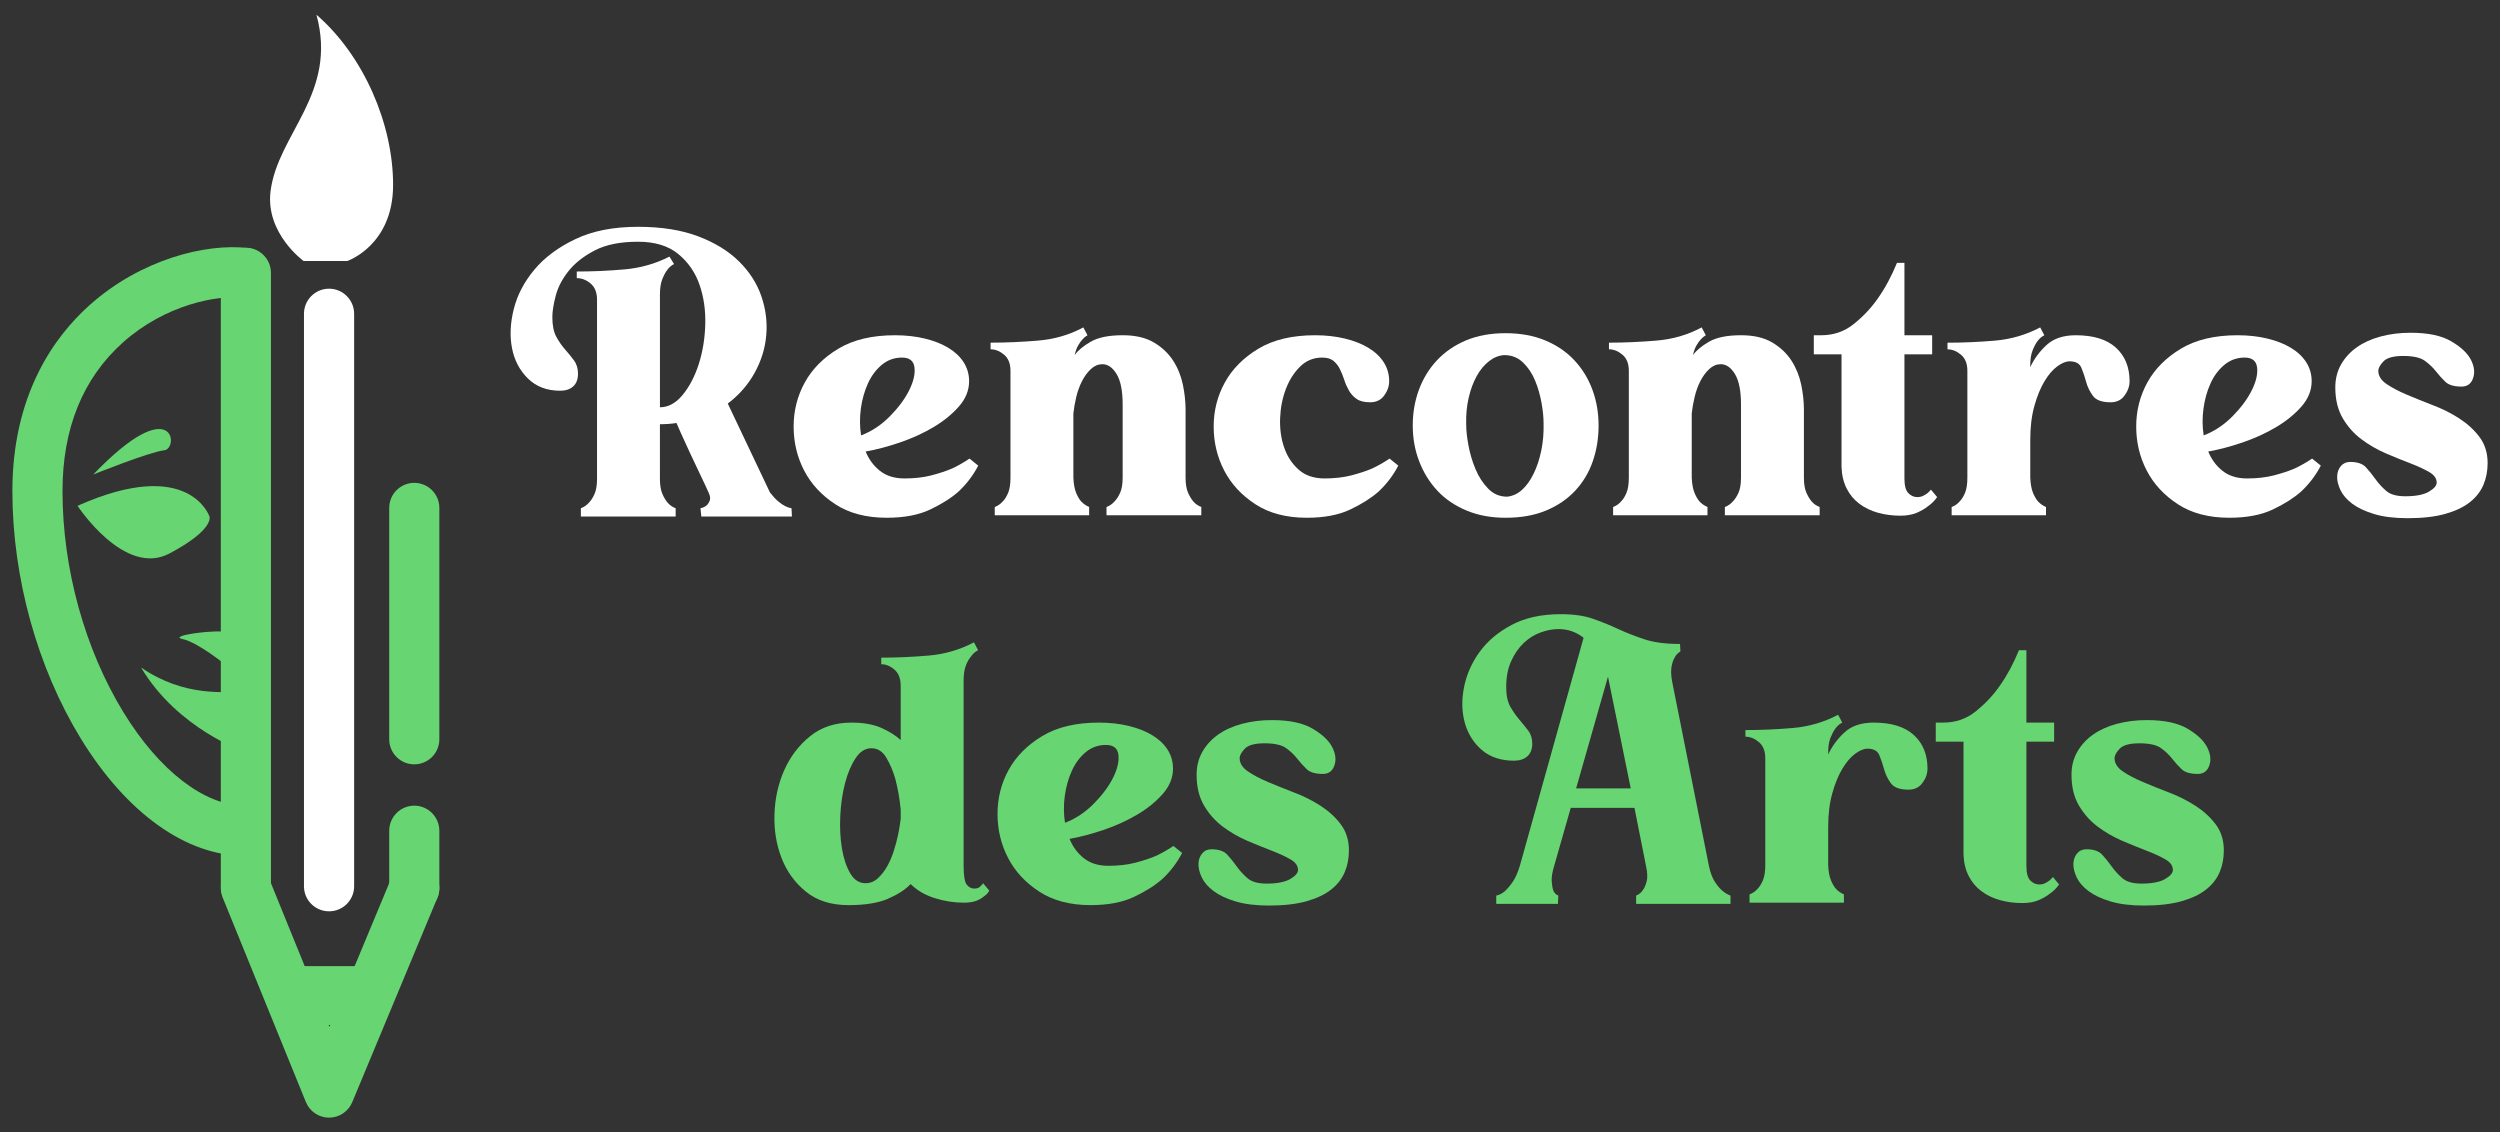 <?xml version="1.0" encoding="utf-8"?>
<!-- Generator: Adobe Illustrator 16.0.0, SVG Export Plug-In . SVG Version: 6.00 Build 0)  -->
<!DOCTYPE svg PUBLIC "-//W3C//DTD SVG 1.1//EN" "http://www.w3.org/Graphics/SVG/1.1/DTD/svg11.dtd">
<svg version="1.1" id="Calque_1" xmlns="http://www.w3.org/2000/svg" xmlns:xlink="http://www.w3.org/1999/xlink" x="0px" y="0px"
	 width="170px" height="77px" viewBox="0 0 170 77" enable-background="new 0 0 170 77" xml:space="preserve">
<rect x="0" y="0" width="170" height="77" fill="#333333" stroke="none"/>
<g>
	<g>
		<g>
			<path fill="#FFFFFF" d="M43.384,15.423c1.595,0,2.959,0.217,4.095,0.649c1.135,0.431,2.059,0.998,2.771,1.701
				c0.712,0.703,1.22,1.492,1.52,2.364c0.3,0.872,0.413,1.756,0.337,2.646c-0.075,0.891-0.337,1.744-0.788,2.563
				c-0.45,0.815-1.061,1.515-1.83,2.096l2.871,6.051c0.207,0.264,0.395,0.465,0.563,0.604c0.168,0.142,0.328,0.25,0.478,0.324
				s0.291,0.122,0.422,0.14l0.028,0.563H47.69l-0.057-0.563c0.169-0.036,0.31-0.104,0.422-0.196
				c0.094-0.092,0.164-0.207,0.211-0.338c0.047-0.131,0.023-0.3-0.07-0.507c-0.131-0.3-0.319-0.703-0.563-1.21
				c-0.244-0.507-0.483-1.015-0.718-1.52c-0.234-0.507-0.441-0.957-0.619-1.352c-0.179-0.393-0.277-0.618-0.295-0.674
				c-0.357,0.056-0.732,0.083-1.126,0.083v3.714c0,0.433,0.057,0.775,0.169,1.03c0.112,0.252,0.234,0.455,0.366,0.604
				c0.15,0.169,0.328,0.291,0.535,0.365v0.563H39.5v-0.563c0.206-0.074,0.384-0.196,0.535-0.365c0.15-0.148,0.281-0.352,0.394-0.604
				c0.113-0.255,0.169-0.598,0.169-1.03V20.377c0-0.487-0.146-0.853-0.436-1.098c-0.292-0.244-0.605-0.365-0.942-0.365v-0.451
				c1.05,0,2.125-0.045,3.222-0.142c1.098-0.093,2.125-0.383,3.082-0.872l0.309,0.507c-0.188,0.095-0.348,0.236-0.478,0.424
				c-0.113,0.148-0.221,0.356-0.324,0.617c-0.103,0.264-0.155,0.602-0.155,1.015v7.683c0.563,0,1.074-0.275,1.535-0.83
				c0.459-0.554,0.825-1.248,1.097-2.082c0.271-0.836,0.422-1.742,0.45-2.716c0.028-0.976-0.104-1.882-0.394-2.715
				c-0.292-0.837-0.773-1.53-1.449-2.085c-0.676-0.552-1.586-0.829-2.73-0.829c-1.201,0-2.181,0.195-2.94,0.59
				c-0.761,0.395-1.356,0.863-1.788,1.409c-0.432,0.543-0.723,1.106-0.872,1.688c-0.151,0.581-0.226,1.06-0.226,1.436
				c0,0.563,0.089,1.008,0.268,1.337c0.178,0.328,0.38,0.619,0.604,0.872c0.226,0.254,0.427,0.502,0.606,0.745
				c0.177,0.244,0.267,0.544,0.267,0.902c0,0.374-0.108,0.66-0.323,0.855c-0.216,0.199-0.512,0.298-0.887,0.298
				c-0.9,0-1.632-0.277-2.195-0.831c-0.563-0.553-0.924-1.242-1.083-2.069c-0.16-0.825-0.117-1.717,0.126-2.673
				c0.244-0.958,0.713-1.848,1.408-2.675c0.693-0.825,1.623-1.515,2.786-2.066C40.297,15.702,41.714,15.423,43.384,15.423z"/>
			<path fill="#FFFFFF" d="M66.519,31.662c-0.337,0.656-0.788,1.249-1.351,1.774c-0.488,0.43-1.125,0.836-1.913,1.21
				c-0.789,0.374-1.774,0.561-2.956,0.561c-1.389,0-2.552-0.304-3.49-0.914c-0.938-0.609-1.646-1.373-2.125-2.292
				c-0.478-0.92-0.717-1.918-0.717-2.998c0-1.079,0.254-2.077,0.76-2.997c0.506-0.919,1.267-1.684,2.279-2.294
				c1.013-0.61,2.298-0.915,3.855-0.915c0.732,0,1.408,0.076,2.027,0.226c0.619,0.15,1.154,0.36,1.604,0.633
				s0.797,0.602,1.041,0.985c0.243,0.385,0.366,0.813,0.366,1.282c0,0.617-0.23,1.189-0.69,1.715
				c-0.459,0.525-1.037,0.996-1.73,1.408c-0.694,0.413-1.455,0.76-2.28,1.041c-0.825,0.282-1.604,0.487-2.335,0.618
				c0.225,0.545,0.554,0.986,0.985,1.322c0.431,0.338,0.985,0.508,1.661,0.508c0.675,0,1.285-0.07,1.829-0.21
				c0.543-0.142,1.013-0.298,1.407-0.467c0.431-0.205,0.825-0.431,1.182-0.674L66.519,31.662z M61.34,24.315
				c-0.525,0-0.985,0.167-1.379,0.494c-0.394,0.329-0.708,0.75-0.943,1.267c-0.234,0.516-0.394,1.084-0.479,1.703
				c-0.084,0.618-0.08,1.229,0.014,1.83c0.732-0.281,1.388-0.719,1.97-1.312c0.581-0.591,1.018-1.181,1.308-1.771
				c0.292-0.593,0.409-1.106,0.352-1.548C62.128,24.539,61.847,24.315,61.34,24.315z"/>
			<path fill="#FFFFFF" d="M73.667,22.263l0.282,0.534c-0.132,0.076-0.245,0.169-0.338,0.281c-0.094,0.095-0.192,0.23-0.295,0.408
				c-0.103,0.178-0.183,0.399-0.24,0.663c0.225-0.32,0.591-0.625,1.098-0.915c0.507-0.291,1.229-0.438,2.167-0.438
				c0.863,0,1.571,0.164,2.125,0.493c0.553,0.327,0.989,0.742,1.309,1.237c0.319,0.498,0.539,1.044,0.661,1.634
				c0.122,0.591,0.183,1.159,0.183,1.702v4.615c0,0.433,0.057,0.772,0.169,1.027c0.112,0.253,0.234,0.455,0.365,0.604
				c0.15,0.171,0.329,0.29,0.535,0.367v0.563h-6.445v-0.563c0.206-0.077,0.384-0.196,0.534-0.367
				c0.15-0.149,0.282-0.352,0.395-0.604c0.113-0.255,0.169-0.595,0.169-1.027v-4.98c0-0.92-0.137-1.604-0.408-2.056
				c-0.273-0.45-0.596-0.676-0.972-0.676c-0.281,0-0.539,0.108-0.774,0.324c-0.234,0.217-0.436,0.489-0.605,0.816
				c-0.168,0.329-0.3,0.689-0.395,1.084c-0.094,0.394-0.159,0.771-0.197,1.124v4.363c0.019,0.433,0.08,0.772,0.183,1.027
				c0.103,0.253,0.221,0.455,0.353,0.604c0.168,0.171,0.347,0.29,0.535,0.367v0.563h-6.417v-0.563
				c0.206-0.077,0.384-0.196,0.534-0.367c0.15-0.149,0.277-0.352,0.38-0.604c0.104-0.255,0.155-0.595,0.155-1.027v-7.262
				c0-0.486-0.145-0.852-0.437-1.097c-0.291-0.244-0.595-0.365-0.915-0.365v-0.451c1.032,0,2.106-0.047,3.222-0.14
				C71.701,23.069,72.729,22.77,73.667,22.263z"/>
			<path fill="#FFFFFF" d="M95.083,31.662c-0.338,0.656-0.788,1.249-1.352,1.774c-0.487,0.43-1.125,0.836-1.913,1.21
				c-0.789,0.374-1.773,0.561-2.955,0.561c-1.389,0-2.552-0.304-3.49-0.914c-0.939-0.609-1.647-1.373-2.125-2.292
				c-0.478-0.92-0.718-1.918-0.718-2.998c0-1.079,0.254-2.077,0.761-2.997c0.506-0.919,1.266-1.684,2.279-2.294
				c1.013-0.61,2.299-0.915,3.856-0.915c0.732,0,1.407,0.076,2.027,0.226c0.619,0.15,1.154,0.36,1.604,0.633
				s0.796,0.602,1.041,0.985c0.244,0.385,0.366,0.813,0.366,1.282c0,0.336-0.113,0.66-0.337,0.969
				c-0.226,0.312-0.544,0.464-0.958,0.464c-0.393,0-0.698-0.074-0.914-0.225c-0.216-0.149-0.39-0.336-0.521-0.562
				c-0.13-0.228-0.239-0.471-0.323-0.732c-0.085-0.264-0.183-0.507-0.296-0.732c-0.112-0.226-0.258-0.412-0.436-0.563
				c-0.178-0.148-0.437-0.226-0.774-0.226c-0.582,0-1.08,0.203-1.491,0.606c-0.414,0.403-0.736,0.91-0.971,1.52
				c-0.235,0.61-0.366,1.271-0.395,1.985c-0.028,0.712,0.06,1.374,0.267,1.982c0.206,0.611,0.535,1.118,0.985,1.52
				c0.45,0.405,1.041,0.606,1.773,0.606c0.676,0,1.285-0.07,1.83-0.21c0.543-0.142,1.013-0.298,1.407-0.467
				c0.432-0.205,0.825-0.431,1.182-0.674L95.083,31.662z"/>
			<path fill="#FFFFFF" d="M102.373,22.657c1.013,0,1.914,0.164,2.701,0.491c0.788,0.329,1.449,0.779,1.984,1.353
				c0.535,0.572,0.943,1.237,1.224,1.996c0.281,0.76,0.422,1.573,0.422,2.435c0,0.865-0.132,1.676-0.395,2.436
				s-0.661,1.427-1.195,1.999s-1.196,1.021-1.984,1.35c-0.789,0.329-1.708,0.491-2.758,0.491c-0.976,0-1.858-0.162-2.646-0.491
				s-1.449-0.777-1.984-1.35c-0.534-0.572-0.947-1.239-1.238-1.999c-0.292-0.76-0.437-1.57-0.437-2.436
				c0-0.861,0.141-1.675,0.422-2.435c0.282-0.759,0.69-1.424,1.225-1.996c0.535-0.573,1.191-1.023,1.971-1.353
				C100.463,22.821,101.36,22.657,102.373,22.657z M102.485,33.774c0.375-0.038,0.713-0.194,1.014-0.465
				c0.3-0.272,0.563-0.638,0.788-1.1c0.225-0.457,0.398-0.984,0.521-1.575c0.122-0.59,0.173-1.215,0.155-1.87
				c0-0.395-0.047-0.854-0.141-1.38c-0.094-0.524-0.239-1.027-0.436-1.505c-0.197-0.48-0.469-0.888-0.816-1.224
				c-0.347-0.341-0.773-0.507-1.28-0.507c-0.357,0.018-0.699,0.153-1.028,0.407c-0.329,0.253-0.61,0.591-0.844,1.015
				c-0.234,0.419-0.417,0.912-0.548,1.476c-0.131,0.563-0.188,1.172-0.169,1.83c0,0.393,0.051,0.868,0.155,1.42
				c0.103,0.555,0.262,1.089,0.478,1.604c0.215,0.517,0.501,0.958,0.858,1.323C101.546,33.592,101.979,33.774,102.485,33.774z"/>
			<path fill="#FFFFFF" d="M115.712,22.263l0.282,0.534c-0.132,0.076-0.244,0.169-0.337,0.281c-0.094,0.095-0.193,0.23-0.296,0.408
				c-0.103,0.178-0.183,0.399-0.239,0.663c0.225-0.32,0.591-0.625,1.098-0.915c0.507-0.291,1.229-0.438,2.167-0.438
				c0.863,0,1.571,0.164,2.125,0.493c0.553,0.327,0.989,0.742,1.309,1.237c0.319,0.498,0.539,1.044,0.662,1.634
				c0.122,0.591,0.183,1.159,0.183,1.702v4.615c0,0.433,0.056,0.772,0.169,1.027c0.112,0.253,0.234,0.455,0.365,0.604
				c0.15,0.171,0.329,0.29,0.536,0.367v0.563h-6.445v-0.563c0.206-0.077,0.384-0.196,0.534-0.367
				c0.15-0.149,0.281-0.352,0.394-0.604c0.113-0.255,0.169-0.595,0.169-1.027v-4.98c0-0.92-0.137-1.604-0.408-2.056
				c-0.272-0.45-0.596-0.676-0.971-0.676c-0.281,0-0.539,0.108-0.774,0.324c-0.234,0.217-0.436,0.489-0.605,0.816
				c-0.168,0.329-0.3,0.689-0.394,1.084c-0.094,0.394-0.16,0.771-0.197,1.124v4.363c0.019,0.433,0.08,0.772,0.183,1.027
				c0.103,0.253,0.22,0.455,0.352,0.604c0.168,0.171,0.347,0.29,0.535,0.367v0.563h-6.417v-0.563
				c0.206-0.077,0.384-0.196,0.534-0.367c0.15-0.149,0.276-0.352,0.379-0.604c0.104-0.255,0.156-0.595,0.156-1.027v-7.262
				c0-0.486-0.146-0.852-0.436-1.097c-0.292-0.244-0.596-0.365-0.915-0.365v-0.451c1.032,0,2.106-0.047,3.222-0.14
				C113.748,23.069,114.774,22.77,115.712,22.263z"/>
			<path fill="#FFFFFF" d="M131.726,33.801c-0.17,0.246-0.376,0.451-0.62,0.62c-0.206,0.169-0.463,0.317-0.773,0.451
				c-0.31,0.13-0.68,0.195-1.112,0.195c-0.525,0-1.026-0.065-1.505-0.195c-0.479-0.134-0.901-0.334-1.267-0.606
				c-0.366-0.272-0.657-0.617-0.873-1.041c-0.216-0.422-0.333-0.915-0.352-1.479v-7.653h-1.885v-1.296h0.506
				c0.844,0,1.585-0.257,2.223-0.773c0.638-0.516,1.172-1.084,1.604-1.703c0.506-0.712,0.947-1.528,1.322-2.447h0.507v4.924h1.886
				v1.296h-1.886v8.442c0,0.488,0.089,0.822,0.268,0.998c0.178,0.18,0.38,0.268,0.604,0.268c0.15,0,0.281-0.026,0.395-0.083
				c0.112-0.059,0.206-0.115,0.281-0.169c0.094-0.074,0.178-0.16,0.254-0.255L131.726,33.801z"/>
			<path fill="#FFFFFF" d="M132.428,23.304c1.051,0,2.126-0.047,3.223-0.14c1.098-0.095,2.126-0.395,3.082-0.901l0.281,0.534
				c-0.187,0.095-0.347,0.234-0.479,0.422c-0.112,0.152-0.22,0.357-0.323,0.619c-0.104,0.264-0.155,0.602-0.155,1.015v0.112
				c0.263-0.563,0.634-1.066,1.112-1.506c0.479-0.441,1.14-0.662,1.984-0.662c1.201,0,2.111,0.281,2.73,0.845
				s0.928,1.323,0.928,2.281c0,0.336-0.113,0.66-0.338,0.969c-0.225,0.312-0.543,0.464-0.957,0.464c-0.58,0-0.979-0.144-1.195-0.435
				s-0.371-0.61-0.465-0.958c-0.094-0.347-0.201-0.664-0.322-0.955c-0.124-0.293-0.39-0.438-0.803-0.438
				c-0.244,0-0.521,0.113-0.83,0.338c-0.31,0.226-0.601,0.563-0.873,1.015c-0.271,0.448-0.502,1.007-0.688,1.674
				c-0.188,0.665-0.282,1.44-0.282,2.321v2.561c0.02,0.433,0.08,0.772,0.184,1.027c0.103,0.253,0.221,0.455,0.353,0.604
				c0.168,0.171,0.346,0.29,0.533,0.367v0.563h-6.416v-0.563c0.206-0.077,0.385-0.196,0.534-0.367
				c0.15-0.149,0.277-0.352,0.38-0.604c0.104-0.255,0.155-0.595,0.155-1.027v-7.262c0-0.486-0.146-0.852-0.437-1.097
				c-0.29-0.244-0.595-0.365-0.915-0.365V23.304z"/>
			<path fill="#FFFFFF" d="M157.815,31.662c-0.338,0.656-0.789,1.249-1.352,1.774c-0.488,0.43-1.125,0.836-1.914,1.21
				c-0.787,0.374-1.773,0.561-2.955,0.561c-1.389,0-2.553-0.304-3.49-0.914c-0.938-0.609-1.646-1.373-2.125-2.292
				c-0.479-0.92-0.717-1.918-0.717-2.998c0-1.079,0.254-2.077,0.76-2.997c0.506-0.919,1.266-1.684,2.279-2.294
				s2.299-0.915,3.855-0.915c0.732,0,1.408,0.076,2.027,0.226c0.619,0.15,1.154,0.36,1.604,0.633
				c0.451,0.272,0.797,0.602,1.041,0.985c0.244,0.385,0.365,0.813,0.365,1.282c0,0.617-0.229,1.189-0.689,1.715
				c-0.459,0.525-1.035,0.996-1.73,1.408c-0.693,0.413-1.455,0.76-2.279,1.041c-0.826,0.282-1.604,0.487-2.336,0.618
				c0.227,0.545,0.553,0.986,0.984,1.322c0.432,0.338,0.986,0.508,1.662,0.508c0.674,0,1.283-0.07,1.828-0.21
				c0.545-0.142,1.014-0.298,1.408-0.467c0.432-0.205,0.826-0.431,1.182-0.674L157.815,31.662z M152.636,24.315
				c-0.525,0-0.984,0.167-1.379,0.494c-0.395,0.329-0.709,0.75-0.943,1.267c-0.234,0.516-0.393,1.084-0.477,1.703
				c-0.086,0.618-0.08,1.229,0.012,1.83c0.732-0.281,1.389-0.719,1.973-1.312c0.58-0.591,1.016-1.181,1.307-1.771
				c0.291-0.593,0.408-1.106,0.352-1.548C153.423,24.539,153.144,24.315,152.636,24.315z"/>
			<path fill="#FFFFFF" d="M161.726,25.217c0,0.339,0.184,0.634,0.549,0.889c0.367,0.252,0.826,0.495,1.379,0.729
				c0.555,0.234,1.15,0.476,1.787,0.72c0.639,0.243,1.234,0.543,1.787,0.898c0.555,0.358,1.014,0.78,1.381,1.267
				c0.365,0.489,0.549,1.08,0.549,1.773c0,0.525-0.094,1.015-0.281,1.465c-0.189,0.449-0.492,0.843-0.916,1.182
				c-0.422,0.338-0.98,0.604-1.676,0.802c-0.693,0.196-1.547,0.295-2.561,0.295c-0.9,0-1.66-0.094-2.279-0.281
				s-1.117-0.422-1.492-0.703c-0.373-0.281-0.643-0.593-0.803-0.929c-0.158-0.338-0.234-0.646-0.223-0.929
				c0.008-0.281,0.092-0.516,0.252-0.703c0.16-0.188,0.371-0.281,0.633-0.281c0.488,0,0.846,0.122,1.07,0.365
				s0.441,0.512,0.646,0.802c0.207,0.291,0.451,0.557,0.732,0.801c0.281,0.245,0.713,0.367,1.295,0.367
				c0.713,0,1.248-0.104,1.604-0.309c0.355-0.208,0.535-0.413,0.535-0.62c0-0.281-0.168-0.521-0.506-0.717
				c-0.34-0.198-0.766-0.395-1.281-0.593c-0.516-0.196-1.068-0.421-1.66-0.674c-0.592-0.255-1.145-0.572-1.662-0.958
				c-0.516-0.383-0.941-0.862-1.279-1.436c-0.336-0.572-0.506-1.271-0.506-2.098c0-0.579,0.131-1.1,0.393-1.56
				c0.264-0.46,0.619-0.85,1.07-1.167c0.451-0.32,0.988-0.563,1.617-0.732c0.629-0.172,1.311-0.255,2.041-0.255
				c1.182,0,2.102,0.193,2.758,0.579c0.656,0.383,1.104,0.8,1.338,1.251c0.234,0.45,0.285,0.867,0.154,1.251
				c-0.131,0.387-0.395,0.579-0.789,0.579c-0.506,0-0.871-0.108-1.098-0.325c-0.225-0.216-0.439-0.455-0.646-0.717
				c-0.205-0.264-0.459-0.502-0.76-0.719c-0.301-0.214-0.787-0.322-1.463-0.322c-0.658,0-1.104,0.122-1.336,0.365
				C161.843,24.813,161.726,25.03,161.726,25.217z"/>
		</g>
		<g>
			<path fill="#67D572" d="M57.898,49.137c0.807,0,1.477,0.117,2.013,0.352c0.535,0.234,0.98,0.512,1.337,0.832v-3.688
				c0-0.488-0.141-0.854-0.423-1.097c-0.281-0.244-0.582-0.368-0.9-0.368V44.72c1.05,0,2.125-0.047,3.222-0.142
				c1.098-0.093,2.125-0.395,3.082-0.899l0.282,0.534c-0.188,0.095-0.348,0.234-0.479,0.422c-0.131,0.15-0.249,0.355-0.352,0.619
				c-0.103,0.264-0.154,0.602-0.154,1.012v12.609c0,0.676,0.07,1.104,0.211,1.28c0.141,0.178,0.314,0.268,0.521,0.268
				s0.356-0.065,0.45-0.198c0.057-0.036,0.103-0.092,0.141-0.167l0.422,0.505c-0.075,0.151-0.197,0.282-0.366,0.395
				c-0.131,0.113-0.305,0.212-0.521,0.298c-0.216,0.083-0.502,0.126-0.858,0.126c-0.657,0-1.314-0.104-1.97-0.311
				c-0.657-0.205-1.201-0.525-1.632-0.956c-0.356,0.374-0.868,0.708-1.534,0.998c-0.667,0.291-1.562,0.436-2.688,0.436
				c-1.182,0-2.148-0.305-2.898-0.915c-0.751-0.608-1.305-1.373-1.661-2.292c-0.356-0.92-0.516-1.918-0.478-2.997
				c0.037-1.08,0.262-2.078,0.675-2.998c0.413-0.919,1-1.683,1.759-2.294C55.857,49.441,56.791,49.137,57.898,49.137z
				 M58.854,60.058c0.319,0,0.601-0.114,0.845-0.34c0.243-0.224,0.455-0.496,0.633-0.815c0.178-0.318,0.328-0.67,0.45-1.055
				c0.122-0.384,0.216-0.737,0.282-1.055c0.065-0.318,0.112-0.586,0.141-0.803c0.028-0.214,0.042-0.313,0.042-0.295v-0.649
				c-0.076-0.769-0.198-1.46-0.366-2.082c-0.15-0.525-0.353-1.003-0.606-1.434c-0.252-0.433-0.595-0.649-1.026-0.649
				c-0.414,0-0.77,0.226-1.069,0.677c-0.3,0.45-0.54,1.019-0.718,1.703c-0.179,0.686-0.286,1.425-0.323,2.223
				c-0.039,0.798,0,1.534,0.112,2.211c0.113,0.674,0.3,1.237,0.563,1.688C58.076,59.833,58.423,60.058,58.854,60.058z"/>
			<path fill="#67D572" d="M80.384,58.003c-0.338,0.655-0.788,1.248-1.352,1.773c-0.487,0.431-1.125,0.836-1.913,1.21
				s-1.773,0.562-2.955,0.562c-1.389,0-2.552-0.305-3.49-0.915c-0.938-0.608-1.647-1.373-2.125-2.292
				c-0.479-0.92-0.717-1.918-0.717-2.997c0-1.08,0.253-2.078,0.76-2.998c0.506-0.919,1.267-1.683,2.28-2.294
				c1.012-0.61,2.298-0.915,3.855-0.915c0.731,0,1.407,0.077,2.026,0.226c0.619,0.151,1.154,0.36,1.604,0.634
				c0.45,0.272,0.797,0.602,1.041,0.984c0.244,0.386,0.366,0.813,0.366,1.282c0,0.617-0.229,1.19-0.689,1.715
				c-0.459,0.525-1.037,0.996-1.73,1.409c-0.694,0.412-1.455,0.759-2.28,1.041c-0.826,0.281-1.604,0.486-2.336,0.617
				c0.225,0.545,0.554,0.987,0.985,1.323c0.431,0.338,0.985,0.507,1.66,0.507c0.676,0,1.285-0.07,1.83-0.21
				c0.543-0.142,1.013-0.297,1.407-0.466c0.431-0.205,0.826-0.431,1.182-0.674L80.384,58.003z M75.206,50.656
				c-0.525,0-0.985,0.166-1.378,0.493c-0.395,0.329-0.709,0.751-0.943,1.267S72.49,53.5,72.405,54.12
				c-0.084,0.617-0.079,1.228,0.015,1.829c0.732-0.281,1.388-0.719,1.97-1.312c0.581-0.59,1.018-1.181,1.309-1.771
				c0.291-0.593,0.408-1.107,0.352-1.549C75.994,50.879,75.713,50.656,75.206,50.656z"/>
			<path fill="#67D572" d="M84.297,51.558c0,0.338,0.182,0.633,0.548,0.888c0.366,0.252,0.826,0.498,1.379,0.73
				c0.554,0.234,1.149,0.476,1.787,0.719s1.233,0.543,1.788,0.899c0.553,0.358,1.013,0.779,1.379,1.267
				c0.366,0.488,0.549,1.079,0.549,1.773c0,0.524-0.094,1.014-0.282,1.465c-0.188,0.448-0.493,0.843-0.915,1.181
				c-0.422,0.338-0.981,0.604-1.674,0.802c-0.695,0.196-1.548,0.296-2.562,0.296c-0.9,0-1.66-0.095-2.279-0.282
				c-0.619-0.187-1.117-0.421-1.492-0.703c-0.375-0.281-0.643-0.593-0.802-0.928c-0.159-0.339-0.234-0.647-0.225-0.929
				c0.009-0.282,0.094-0.517,0.253-0.703c0.159-0.189,0.37-0.282,0.633-0.282c0.488,0,0.844,0.122,1.07,0.365
				c0.225,0.243,0.441,0.512,0.647,0.803c0.206,0.29,0.45,0.557,0.731,0.8c0.282,0.245,0.713,0.367,1.295,0.367
				c0.713,0,1.248-0.104,1.604-0.309c0.356-0.207,0.535-0.412,0.535-0.62c0-0.281-0.168-0.521-0.507-0.717
				c-0.337-0.198-0.764-0.394-1.28-0.592c-0.516-0.196-1.069-0.422-1.66-0.674c-0.591-0.255-1.145-0.573-1.661-0.958
				c-0.516-0.384-0.942-0.863-1.28-1.436s-0.507-1.271-0.507-2.099c0-0.579,0.131-1.1,0.394-1.56c0.263-0.459,0.619-0.85,1.07-1.167
				c0.45-0.32,0.989-0.563,1.618-0.732c0.628-0.171,1.309-0.255,2.041-0.255c1.182,0,2.102,0.194,2.758,0.579
				c0.656,0.384,1.102,0.801,1.336,1.251c0.234,0.451,0.286,0.868,0.155,1.251c-0.132,0.388-0.394,0.579-0.788,0.579
				c-0.506,0-0.873-0.108-1.097-0.324c-0.226-0.217-0.441-0.456-0.647-0.717c-0.207-0.264-0.46-0.503-0.761-0.719
				c-0.3-0.215-0.788-0.322-1.463-0.322c-0.658,0-1.103,0.121-1.336,0.364C84.414,51.154,84.297,51.37,84.297,51.558z"/>
			<path fill="#67D572" d="M106.135,41.764c0.863,0,1.59,0.104,2.181,0.311c0.592,0.205,1.159,0.435,1.703,0.689
				c0.544,0.253,1.14,0.487,1.787,0.703c0.647,0.217,1.459,0.322,2.435,0.322l0.028,0.507c-0.168,0.095-0.3,0.237-0.394,0.424
				c-0.094,0.149-0.165,0.356-0.211,0.618c-0.047,0.264-0.033,0.602,0.042,1.014l2.505,12.551c0.094,0.433,0.22,0.774,0.38,1.029
				c0.159,0.253,0.324,0.455,0.492,0.604c0.188,0.169,0.384,0.29,0.591,0.364v0.563h-6.417V60.9c0.188-0.074,0.338-0.195,0.45-0.364
				c0.113-0.149,0.202-0.352,0.267-0.604c0.066-0.255,0.053-0.597-0.042-1.029l-0.788-3.967h-4.334l-1.125,3.939
				c-0.132,0.433-0.188,0.784-0.169,1.057c0.018,0.271,0.056,0.482,0.113,0.631c0.075,0.169,0.187,0.282,0.337,0.338l-0.028,0.563
				h-4.193V60.9c0.188-0.035,0.375-0.13,0.563-0.279c0.169-0.15,0.348-0.358,0.535-0.622c0.188-0.261,0.356-0.635,0.507-1.124
				l4.334-15.507c-0.507-0.395-1.07-0.591-1.689-0.591c-0.394,0-0.802,0.074-1.224,0.226c-0.422,0.148-0.807,0.39-1.154,0.717
				c-0.348,0.329-0.633,0.741-0.858,1.239c-0.226,0.498-0.337,1.084-0.337,1.758c0,0.563,0.093,1.01,0.28,1.339
				c0.188,0.326,0.389,0.617,0.605,0.869c0.216,0.255,0.418,0.505,0.606,0.749c0.187,0.243,0.281,0.543,0.281,0.898
				c0,0.377-0.113,0.66-0.338,0.859c-0.225,0.198-0.525,0.295-0.9,0.295c-0.9,0-1.632-0.243-2.195-0.73
				c-0.563-0.489-0.948-1.102-1.154-1.846c-0.206-0.741-0.226-1.541-0.056-2.404c0.169-0.863,0.521-1.666,1.056-2.407
				c0.534-0.741,1.261-1.354,2.18-1.843C103.705,42.009,104.821,41.764,106.135,41.764z M107.176,53.612h3.715l-1.548-7.599
				L107.176,53.612z"/>
			<path fill="#67D572" d="M118.686,49.645c1.05,0,2.125-0.048,3.223-0.141c1.098-0.094,2.125-0.394,3.082-0.901l0.282,0.534
				c-0.188,0.095-0.348,0.234-0.479,0.422c-0.113,0.153-0.221,0.358-0.324,0.619c-0.103,0.264-0.154,0.603-0.154,1.015v0.112
				c0.263-0.563,0.633-1.065,1.112-1.505c0.478-0.442,1.14-0.663,1.984-0.663c1.201,0,2.11,0.282,2.729,0.846
				c0.62,0.563,0.929,1.322,0.929,2.28c0,0.336-0.112,0.66-0.338,0.969c-0.225,0.312-0.544,0.465-0.956,0.465
				c-0.582,0-0.981-0.145-1.197-0.436c-0.215-0.29-0.37-0.61-0.463-0.957c-0.094-0.348-0.202-0.665-0.324-0.956
				c-0.122-0.293-0.39-0.438-0.802-0.438c-0.244,0-0.521,0.113-0.83,0.339c-0.31,0.225-0.601,0.563-0.873,1.014
				c-0.272,0.448-0.502,1.008-0.689,1.675c-0.188,0.664-0.282,1.439-0.282,2.321v2.56c0.018,0.433,0.08,0.773,0.183,1.027
				c0.103,0.253,0.221,0.456,0.352,0.604c0.168,0.171,0.347,0.291,0.535,0.367v0.563h-6.417v-0.563
				c0.206-0.076,0.384-0.196,0.535-0.367c0.15-0.148,0.276-0.352,0.38-0.604c0.103-0.254,0.155-0.595,0.155-1.027v-7.261
				c0-0.487-0.146-0.853-0.436-1.098c-0.291-0.243-0.596-0.365-0.915-0.365V49.645z"/>
			<path fill="#67D572" d="M140.019,60.142c-0.169,0.245-0.376,0.45-0.619,0.619c-0.207,0.169-0.465,0.318-0.774,0.451
				c-0.31,0.131-0.68,0.196-1.111,0.196c-0.525,0-1.027-0.065-1.506-0.196c-0.479-0.133-0.9-0.334-1.266-0.606
				c-0.366-0.272-0.657-0.617-0.873-1.041c-0.216-0.422-0.333-0.915-0.352-1.479v-7.653h-1.886v-1.296h0.506
				c0.845,0,1.586-0.257,2.224-0.772c0.638-0.517,1.172-1.084,1.604-1.704c0.507-0.712,0.947-1.527,1.322-2.447h0.507v4.924h1.886
				v1.296h-1.886v8.442c0,0.489,0.089,0.822,0.268,0.998c0.179,0.181,0.379,0.269,0.604,0.269c0.15,0,0.282-0.027,0.395-0.084
				c0.112-0.059,0.206-0.114,0.282-0.169c0.093-0.074,0.177-0.16,0.253-0.254L140.019,60.142z"/>
			<path fill="#67D572" d="M143.79,51.558c0,0.338,0.184,0.633,0.549,0.888c0.365,0.252,0.824,0.498,1.379,0.73
				c0.553,0.234,1.148,0.476,1.787,0.719c0.637,0.243,1.232,0.543,1.787,0.899c0.553,0.358,1.014,0.779,1.379,1.267
				c0.367,0.488,0.549,1.079,0.549,1.773c0,0.524-0.094,1.014-0.281,1.465c-0.189,0.448-0.492,0.843-0.916,1.181
				c-0.42,0.338-0.98,0.604-1.674,0.802c-0.693,0.196-1.549,0.296-2.561,0.296c-0.9,0-1.66-0.095-2.279-0.282
				c-0.619-0.187-1.117-0.421-1.492-0.703c-0.375-0.281-0.643-0.593-0.802-0.928c-0.159-0.339-0.234-0.647-0.226-0.929
				c0.009-0.282,0.095-0.517,0.254-0.703c0.159-0.189,0.37-0.282,0.633-0.282c0.486,0,0.844,0.122,1.068,0.365
				c0.227,0.243,0.441,0.512,0.648,0.803c0.205,0.29,0.451,0.557,0.73,0.8c0.281,0.245,0.713,0.367,1.295,0.367
				c0.713,0,1.248-0.104,1.605-0.309c0.355-0.207,0.533-0.412,0.533-0.62c0-0.281-0.168-0.521-0.506-0.717
				c-0.338-0.198-0.764-0.394-1.281-0.592c-0.516-0.196-1.068-0.422-1.66-0.674c-0.59-0.255-1.145-0.573-1.66-0.958
				c-0.516-0.384-0.941-0.863-1.28-1.436c-0.338-0.572-0.507-1.271-0.507-2.099c0-0.579,0.131-1.1,0.395-1.56
				c0.263-0.459,0.619-0.85,1.07-1.167c0.449-0.32,0.988-0.563,1.617-0.732c0.629-0.171,1.309-0.255,2.041-0.255
				c1.182,0,2.102,0.194,2.758,0.579c0.656,0.384,1.102,0.801,1.336,1.251c0.234,0.451,0.287,0.868,0.156,1.251
				c-0.133,0.388-0.395,0.579-0.789,0.579c-0.506,0-0.873-0.108-1.098-0.324c-0.225-0.217-0.441-0.456-0.646-0.717
				c-0.207-0.264-0.461-0.503-0.762-0.719c-0.299-0.215-0.787-0.322-1.461-0.322c-0.658,0-1.104,0.121-1.338,0.364
				C143.907,51.154,143.79,51.37,143.79,51.558z"/>
		</g>
	</g>
	<g>
		<path fill="#67D572" d="M16.721,61.969c-0.942,0-1.705-0.759-1.705-1.701V18.556c0-0.942,0.763-1.708,1.705-1.708
			c0.938,0,1.703,0.766,1.703,1.708v41.712C18.424,61.21,17.66,61.969,16.721,61.969z"/>
		<path fill="#FFFFFF" d="M22.375,61.969c-0.942,0-1.705-0.759-1.705-1.701V21.339c0-0.942,0.763-1.708,1.705-1.708
			c0.942,0,1.706,0.766,1.706,1.708v38.929C24.081,61.21,23.316,61.969,22.375,61.969z"/>
		<path fill="#67D572" d="M28.169,62.093c-0.938,0-1.702-0.759-1.702-1.701v-3.898c0-0.942,0.764-1.709,1.702-1.709
			c0.943,0,1.706,0.767,1.706,1.709v3.898C29.875,61.334,29.112,62.093,28.169,62.093z"/>
		<path fill="#67D572" d="M28.169,51.975c-0.938,0-1.702-0.76-1.702-1.704V34.538c0-0.942,0.764-1.704,1.702-1.704
			c0.943,0,1.706,0.762,1.706,1.704v15.732C29.875,51.215,29.112,51.975,28.169,51.975z"/>
		<path fill="#FFFFFF" d="M20.646,17.749c0,0-2.604-1.878-2.249-4.742C18.889,9.084,22.983,6.366,21.518,1
			c3.226,2.795,5.213,7.443,5.213,11.574c0,4.129-3.121,5.175-3.121,5.175H20.646z"/>
		<path fill="#67D572" d="M22.375,76c-0.001,0-0.004,0-0.006,0c-0.691-0.002-1.312-0.424-1.571-1.066l-5.656-13.899
			c-0.352-0.87,0.065-1.868,0.938-2.223c0.872-0.355,1.865,0.063,2.221,0.938l4.097,10.074l4.2-10.088
			c0.363-0.869,1.359-1.282,2.229-0.919c0.869,0.362,1.279,1.363,0.917,2.23l-5.794,13.907C23.684,75.585,23.063,76,22.375,76z"/>
		<path fill="#67D572" d="M16.632,58.194c-3.972,0-8.032-2.905-11.137-7.971C2.538,45.398,0.842,39.264,0.842,33.4
			c0-6.576,2.852-10.507,5.243-12.646c3.498-3.128,7.912-4.212,10.736-3.892c0.937,0.102,1.608,0.939,1.503,1.877
			c-0.102,0.938-0.944,1.611-1.881,1.508c-1.672-0.189-5.205,0.467-8.087,3.042C5.632,25.733,4.25,29.132,4.25,33.4
			c0,5.255,1.513,10.74,4.15,15.045c2.435,3.971,5.512,6.339,8.232,6.339c0.942,0,1.705,0.767,1.705,1.709
			C18.336,57.431,17.574,58.194,16.632,58.194z"/>
		<path fill="#67D572" d="M5.273,34.396c0,0,3.181,4.865,6.248,3.242c3.065-1.62,2.726-2.508,2.726-2.508
			S12.884,31.002,5.273,34.396z"/>
		<path fill="#67D572" d="M16.632,51.122c0,0-4.543-1.534-7.042-5.735c2.951,2.044,5.792,1.65,7.042,1.65
			C16.632,47.942,16.632,51.122,16.632,51.122z"/>
		<path fill="#67D572" d="M16.721,30.164"/>
		<path fill="#67D572" d="M6.34,32.267c0,0,3.805-1.532,4.828-1.649C12.19,30.507,11.851,26.533,6.34,32.267z"/>
		<path fill="#67D572" d="M15.485,45.328c0,0-1.987-1.645-3.067-1.87c-1.078-0.228,2.33-0.686,3.067-0.46
			C16.223,43.23,15.485,45.328,15.485,45.328z"/>
		<rect x="20.499" y="65.697" fill="#67D572" width="5" height="4"/>
	</g>
</g>
</svg>
